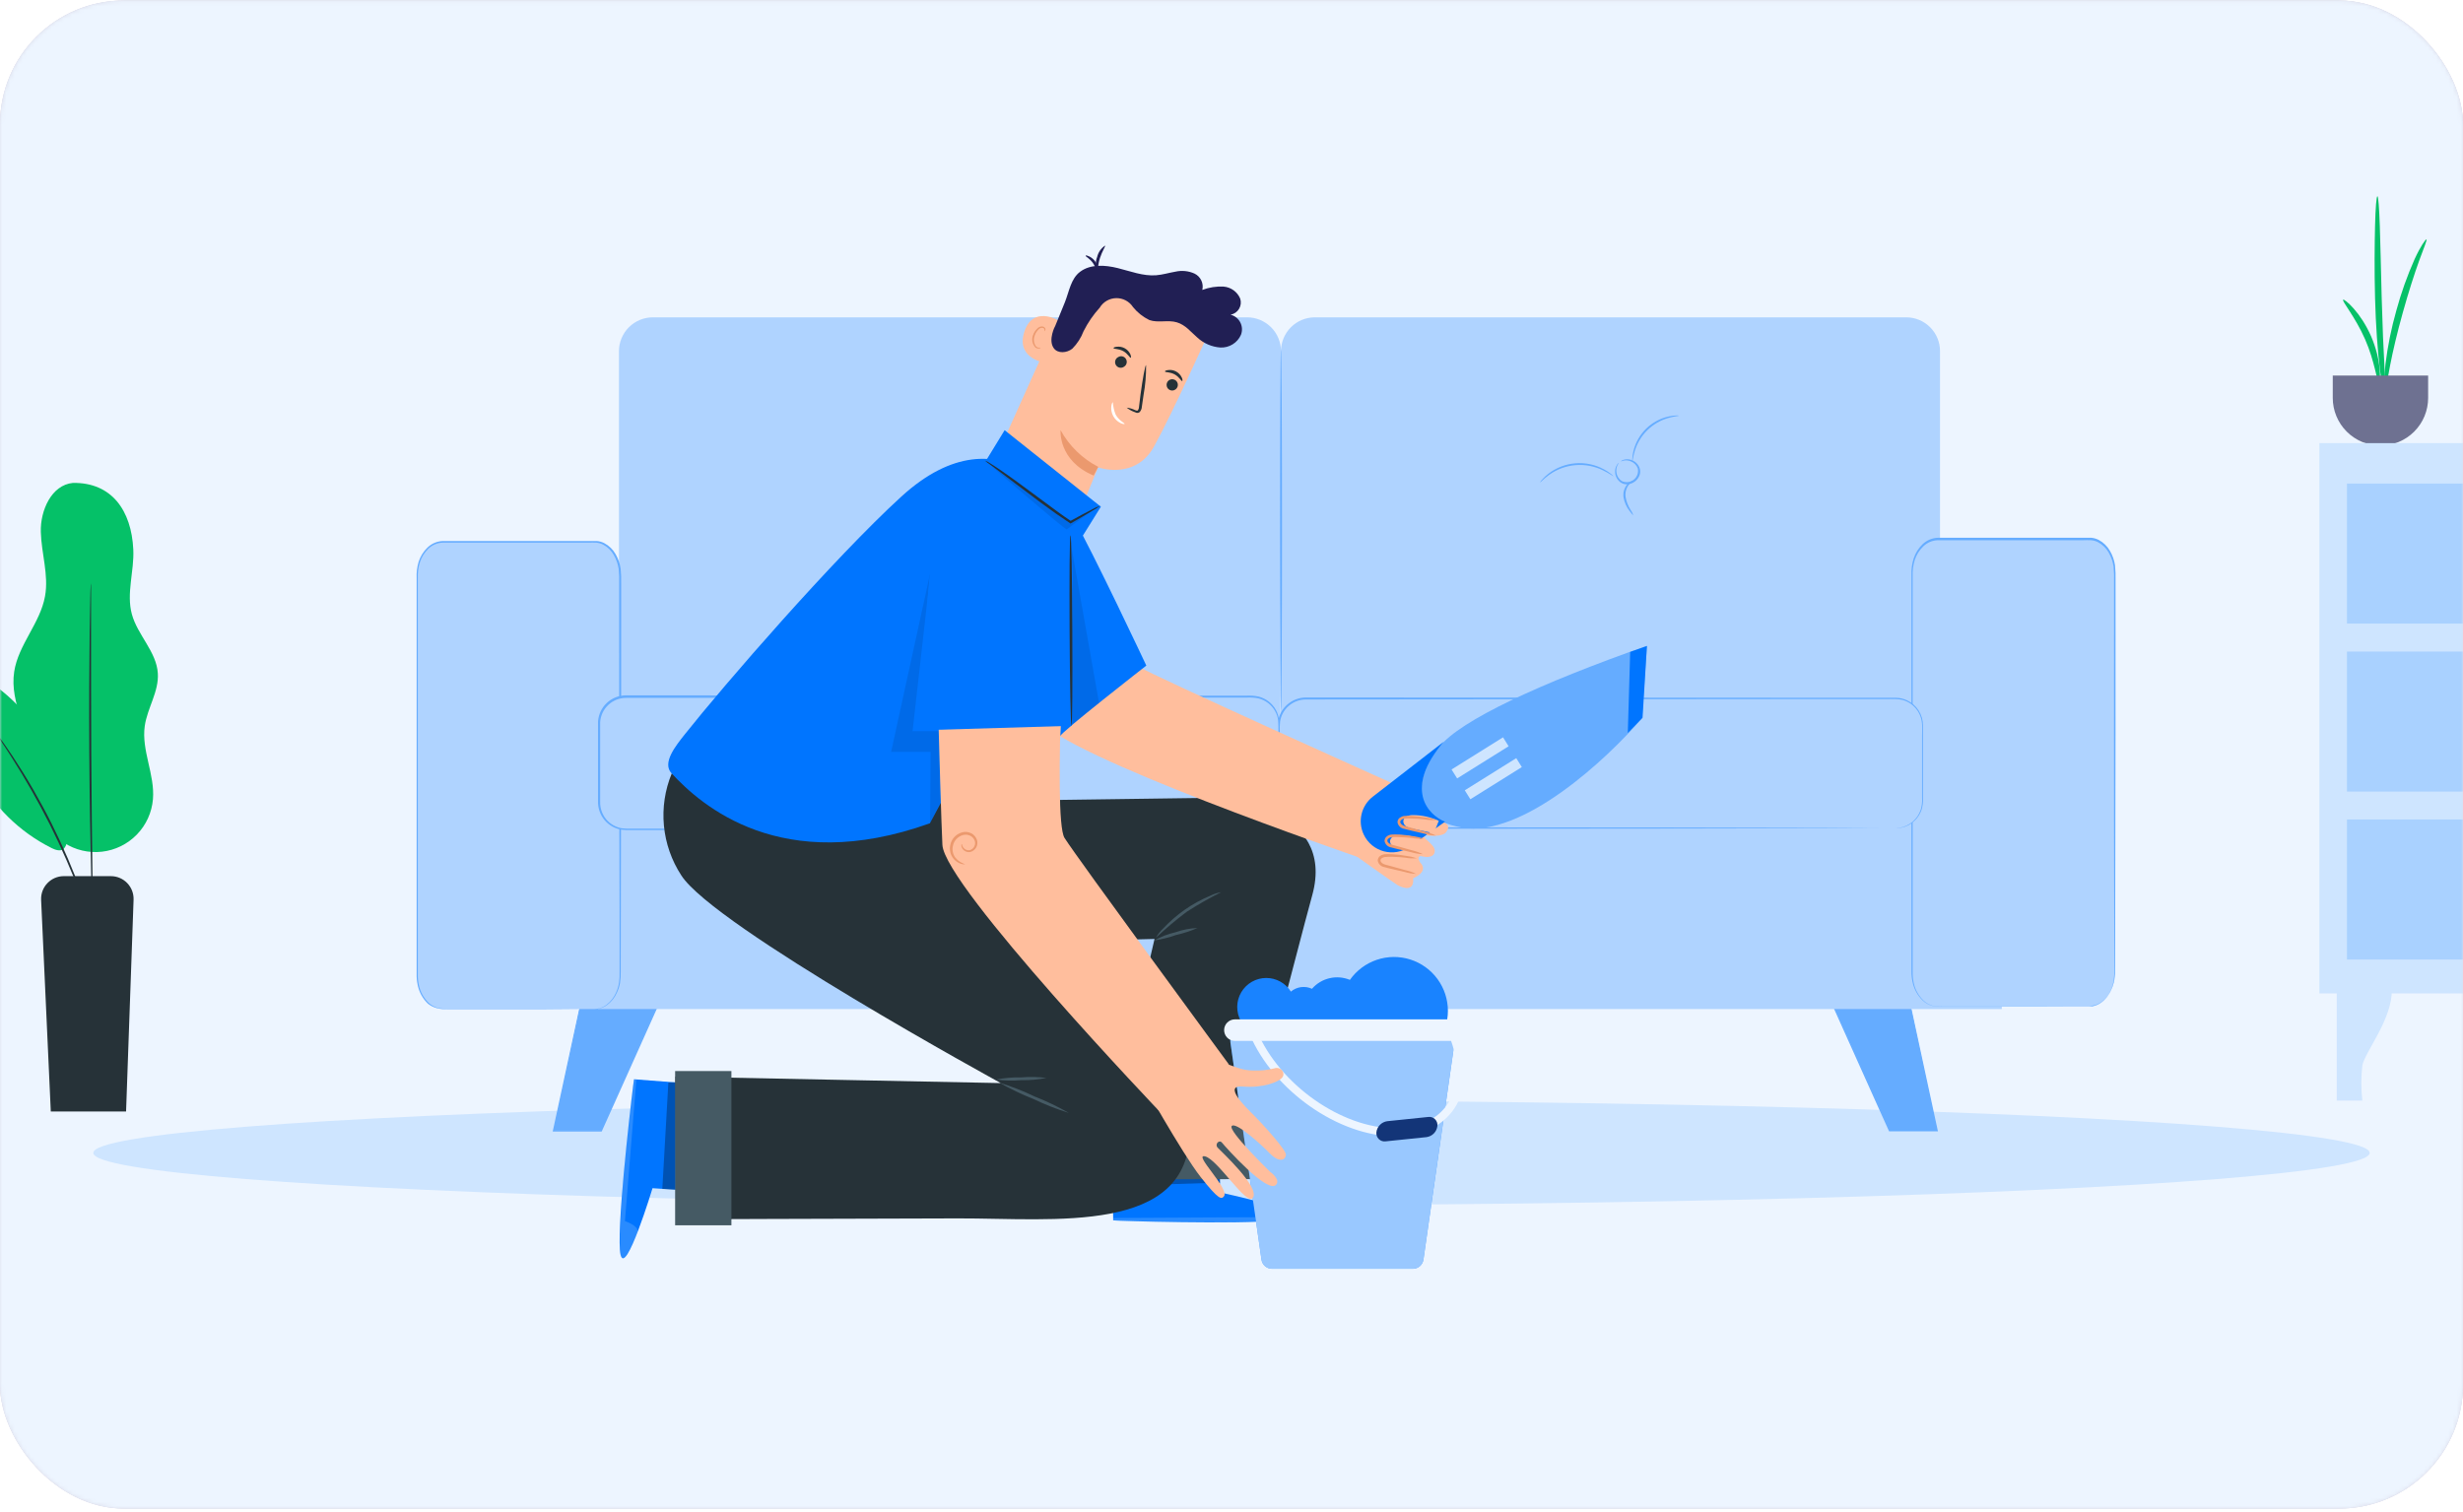 <svg width="596" height="366" viewBox="0 0 596 366" fill="none" xmlns="http://www.w3.org/2000/svg">
<g clip-path="url(#clip0_1904_34130)">
<rect y="0.116" width="596" height="365" rx="30" fill="#DCDDEB"/>
<g clip-path="url(#clip1_1904_34130)">
<rect y="0.116" width="596" height="365" rx="30" fill="#DCDDEB"/>
<mask id="mask0_1904_34130" style="mask-type:alpha" maskUnits="userSpaceOnUse" x="0" y="0" width="596" height="366">
<rect y="0.116" width="596" height="365" rx="30" fill="#DCDDEB"/>
</mask>
<g mask="url(#mask0_1904_34130)">
<rect width="656" height="369.826" transform="translate(-30 -2.884)" fill="#EDF5FF"/>
<mask id="mask1_1904_34130" style="mask-type:alpha" maskUnits="userSpaceOnUse" x="-30" y="-3" width="656" height="370">
<rect x="-30" y="-2.884" width="656" height="369.826" fill="#EDF5FF"/>
</mask>
<g mask="url(#mask1_1904_34130)">
<rect x="-30" y="-2.884" width="656" height="369.826" fill="#EDF5FF"/>
<mask id="mask2_1904_34130" style="mask-type:alpha" maskUnits="userSpaceOnUse" x="-30" y="-3" width="657" height="370">
<rect x="-30" y="-2.884" width="656.329" height="369.826" fill="#C4C4C4"/>
</mask>
<g mask="url(#mask2_1904_34130)">
<rect x="-30" y="-2.884" width="656" height="369.826" fill="#EDF5FF"/>
<path d="M566.997 72.542C567.148 72.398 568.184 73.139 569.54 74.671C570.332 75.572 571.054 76.531 571.701 77.541C572.492 78.782 573.187 80.082 573.779 81.428C574.356 82.783 574.83 84.179 575.199 85.605C575.496 86.768 575.705 87.952 575.827 89.147C576.015 91.188 575.827 92.45 575.638 92.463C575.148 92.463 574.703 87.558 572.291 82.082C569.879 76.605 566.633 72.875 566.997 72.542Z" fill="#05C168"/>
<path d="M577.24 96.538C577.027 96.538 576.443 93.869 575.897 89.442C575.35 85.014 574.892 78.866 574.716 72.071C574.54 65.276 574.609 59.134 574.716 54.688C574.823 50.242 575.061 47.491 575.287 47.491C575.513 47.491 575.714 50.242 575.871 54.682C576.028 59.122 576.141 65.264 576.324 72.027C576.506 78.791 576.769 84.908 577.027 89.335C577.284 93.763 577.479 96.538 577.24 96.538Z" fill="#05C168"/>
<path d="M587.15 57.947C587.363 58.067 586.522 59.957 585.385 63.11C584.248 66.262 582.835 70.646 581.454 75.582C580.072 80.518 579.029 85.002 578.389 88.305C577.748 91.609 577.485 93.643 577.24 93.637C576.995 93.631 576.863 91.508 577.24 88.129C577.782 83.741 578.662 79.402 579.871 75.149C581.029 70.882 582.514 66.71 584.311 62.67C585.737 59.574 586.974 57.841 587.15 57.947Z" fill="#05C168"/>
<path d="M564.485 90.886V96.293C564.484 97.809 564.781 99.311 565.36 100.712C565.939 102.113 566.788 103.386 567.86 104.459C568.931 105.532 570.204 106.382 571.604 106.963C573.005 107.544 574.506 107.842 576.022 107.842C577.537 107.843 579.038 107.545 580.439 106.966C581.839 106.387 583.111 105.537 584.183 104.466C585.255 103.394 586.106 102.122 586.686 100.722C587.266 99.322 587.565 97.821 587.565 96.306V90.886H564.485Z" fill="#6E7191"/>
<path d="M565.449 239.563V266.368H571.64C571.321 263.543 571.321 260.692 571.64 257.868C572.238 254.66 578.953 246.556 578.76 239.563H565.449Z" fill="#CEE5FF"/>
<path d="M709.563 107.243H561.247V240.43H709.563V107.243Z" fill="#CEE5FF"/>
<path d="M663.139 117.035H567.918V150.928H663.139V117.035Z" fill="#A9D1FF"/>
<path d="M663.139 157.686H567.918V191.579H663.139V157.686Z" fill="#A9D1FF"/>
<path d="M663.139 198.336H567.918V232.229H663.139V198.336Z" fill="#A9D1FF"/>
<path d="M17.648 116.877C12.465 117.368 9.735 123.532 9.878 128.747C10.02 133.962 11.824 139.169 10.899 144.281C9.751 150.793 4.434 156.024 3.436 162.56C2.25 170.275 7.29 177.508 8.438 185.223C8.999 188.982 8.635 192.891 9.791 196.507C10.774 199.585 12.794 202.226 15.506 203.981C18.218 205.736 21.454 206.497 24.664 206.134C27.874 205.771 30.859 204.307 33.11 201.99C35.362 199.674 36.741 196.648 37.012 193.429C37.511 187.486 34.195 181.639 35.026 175.728C35.643 171.359 38.484 167.363 38.191 162.956C37.867 157.717 33.285 153.713 31.908 148.649C30.531 143.584 32.509 138.227 32.256 132.981C31.805 123.572 27.049 116.727 17.625 116.877" fill="#05C168"/>
<path d="M-11.472 160.423C-12.905 169.017 -9.731 179.415 -5.759 187.209C-1.739 195.025 4.671 201.354 12.536 205.275C13.415 205.718 14.522 206.066 15.322 205.536C15.612 205.256 15.838 204.916 15.985 204.541C16.133 204.166 16.198 203.763 16.176 203.36C16.827 194.177 14.484 185.029 9.5 177.289C4.515 169.548 -2.843 163.631 -11.472 160.423Z" fill="#05C168"/>
<path d="M22.292 224.085C22.206 223.926 22.134 223.759 22.078 223.586L21.548 222.122C21.113 220.856 20.448 219.028 19.594 216.781C17.379 210.926 14.87 205.187 12.076 199.586C9.261 193.995 6.165 188.549 2.802 183.269C1.512 181.243 0.428 179.613 -0.316 178.521C-0.664 177.999 -0.941 177.563 -1.17 177.223C-1.274 177.076 -1.364 176.92 -1.439 176.756C-1.306 176.88 -1.187 177.018 -1.083 177.168L-0.158 178.41C0.634 179.486 1.757 181.085 3.095 183.095C6.554 188.331 9.699 193.769 12.511 199.38C15.323 204.992 17.799 210.765 19.926 216.67C20.717 218.941 21.35 220.793 21.73 222.083C21.912 222.684 22.055 223.175 22.173 223.571C22.234 223.736 22.274 223.909 22.292 224.085Z" fill="#263238"/>
<path d="M22.032 141.203C22.055 141.482 22.055 141.763 22.032 142.042C22.032 142.627 22.032 143.427 22.032 144.416V153.223C22.032 160.662 22.032 170.933 22.088 182.28C22.143 193.628 22.278 203.907 22.373 211.337C22.42 215.025 22.46 218.024 22.484 220.145C22.484 221.15 22.484 221.949 22.484 222.519C22.507 222.798 22.507 223.078 22.484 223.357C22.44 223.08 22.416 222.8 22.412 222.519C22.412 221.933 22.357 221.134 22.317 220.145C22.254 218.016 22.159 215.025 22.048 211.337C21.866 203.907 21.684 193.628 21.613 182.28C21.542 170.933 21.613 160.654 21.7 153.215C21.771 149.536 21.827 146.537 21.858 144.408C21.858 143.403 21.914 142.604 21.938 142.034C21.945 141.755 21.977 141.477 22.032 141.203Z" fill="#263238"/>
<path d="M15.449 212.049C12.311 212.049 9.808 214.669 9.951 217.803L12.292 269.008H30.508L32.324 217.747C32.434 214.633 29.94 212.049 26.824 212.049H15.449Z" fill="#263238"/>
<ellipse cx="298" cy="279.031" rx="275.423" ry="12.663" fill="#CEE5FF"/>
<g filter="url(#filter0_d_1904_34130)">
<path d="M451.404 238.397L460.34 280.325H448.878L429.686 237.692L451.404 238.397Z" fill="#65ACFF"/>
<path d="M451.406 238.398H450.981H449.843L445.489 238.292L429.657 237.86L429.801 237.647L446.134 273.809C447.11 275.994 448.078 278.146 449.039 280.265L448.857 280.143H460.319L460.137 280.371C457.581 268.234 455.381 257.75 453.81 250.308C453.052 246.591 452.43 243.633 452.005 241.577C451.8 240.568 451.641 239.786 451.535 239.233C451.482 238.975 451.444 238.778 451.413 238.618C451.406 238.548 451.406 238.476 451.413 238.406C451.436 238.468 451.454 238.531 451.466 238.595L451.603 239.18C451.724 239.726 451.899 240.492 452.119 241.455L454.015 250.149C455.631 257.613 457.892 268.105 460.524 280.288L460.577 280.515H448.751L448.705 280.401L445.792 273.946C439.572 260.071 433.875 247.395 429.551 237.746L429.452 237.526H429.687L445.618 238.118L449.942 238.3L451.057 238.353C451.174 238.36 451.291 238.375 451.406 238.398Z" fill="#65ACFF"/>
<path d="M134.55 238.397L125.614 280.325H137.069L156.269 237.692L134.55 238.397Z" fill="#65ACFF"/>
<path d="M134.549 238.398C134.673 238.389 134.797 238.389 134.921 238.398L136.036 238.345L140.352 238.163L156.283 237.571H156.526L156.427 237.791L140.178 273.991C139.197 276.176 138.228 278.328 137.273 280.447L137.22 280.561H125.378L125.423 280.333C128.056 268.15 130.324 257.659 131.932 250.194C132.744 246.507 133.389 243.564 133.836 241.524C134.064 240.53 134.231 239.764 134.352 239.248L134.496 238.664C134.496 238.535 134.542 238.466 134.549 238.474C134.54 238.545 134.528 238.616 134.511 238.686C134.511 238.846 134.443 239.043 134.398 239.301C134.284 239.855 134.124 240.636 133.927 241.645C133.502 243.701 132.888 246.659 132.114 250.376C130.552 257.818 128.321 268.287 125.795 280.439L125.613 280.212H137.068L136.893 280.333C137.844 278.214 138.813 276.062 139.799 273.877L156.131 237.715L156.268 237.928L140.436 238.36L136.089 238.466H134.944L134.549 238.398Z" fill="#65ACFF"/>
<path d="M476.028 196.524H136.332V250.915H476.028V196.524Z" fill="#AFD3FF"/>
<path d="M301.607 152.996V91.702C301.605 90.626 301.815 89.56 302.226 88.565C302.636 87.57 303.239 86.666 303.999 85.905C304.759 85.143 305.662 84.539 306.656 84.126C307.65 83.714 308.716 83.502 309.792 83.502H452.9C455.069 83.502 457.149 84.364 458.682 85.897C460.216 87.431 461.078 89.511 461.078 91.68V176.854L301.395 181.405L301.607 152.996Z" fill="#AFD3FF"/>
<path d="M141.4 152.996V91.702C141.401 90.624 141.615 89.556 142.029 88.56C142.443 87.564 143.049 86.659 143.812 85.898C144.576 85.136 145.482 84.533 146.48 84.122C147.477 83.711 148.545 83.5 149.624 83.502H293.391C295.565 83.498 297.651 84.357 299.192 85.89C300.732 87.424 301.601 89.506 301.607 91.68L301.394 181.375L141.4 176.824V152.996Z" fill="#AFD3FF"/>
<path d="M497.164 250.331H460.463C457.034 250.331 454.258 246.69 454.258 242.199V145.357C454.258 140.866 457.034 137.225 460.562 137.225H497.255C500.585 137.225 503.323 140.866 503.323 145.357V242.199C503.369 246.69 500.592 250.331 497.164 250.331Z" fill="#AFD3FF"/>
<path d="M497.163 250.331C497.163 250.331 497.436 250.331 497.922 250.233C498.699 250.094 499.434 249.777 500.069 249.307C501.086 248.531 501.887 247.507 502.397 246.333C502.732 245.591 502.969 244.808 503.103 244.004C503.237 243.085 503.287 242.156 503.255 241.228C503.255 233.324 503.217 221.892 503.186 207.767C503.156 193.642 503.186 176.816 503.186 158.132C503.186 155.796 503.186 153.434 503.186 151.047V147.436C503.229 146.231 503.191 145.025 503.072 143.825C502.898 142.63 502.496 141.479 501.889 140.434C501.291 139.379 500.408 138.514 499.34 137.939C498.81 137.656 498.226 137.488 497.626 137.445C497.027 137.392 496.374 137.445 495.752 137.445H460.493C459.179 137.497 457.931 138.038 456.996 138.963C456.058 139.875 455.357 141.002 454.955 142.247C454.569 143.499 454.399 144.807 454.455 146.116V165.574C454.455 175.739 454.455 185.548 454.455 194.886C454.455 204.224 454.455 213.092 454.455 221.436C454.455 225.583 454.455 229.591 454.455 233.46V239.127C454.455 240.045 454.455 240.963 454.455 241.865C454.431 242.749 454.513 243.633 454.697 244.498C455.028 246.172 455.868 247.703 457.102 248.882C457.702 249.432 458.417 249.842 459.196 250.081C459.971 250.261 460.768 250.327 461.563 250.278H470.552H484.965L494.068 250.316H496.435H497.239H496.435H494.068H484.965H470.552H461.563C460.745 250.371 459.924 250.302 459.127 250.111C458.308 249.872 457.555 249.446 456.928 248.867C455.642 247.645 454.768 246.055 454.424 244.316C454.236 243.431 454.149 242.527 454.166 241.623V238.884C454.166 237.033 454.166 235.144 454.166 233.217C454.166 229.359 454.166 225.351 454.166 221.194C454.166 212.849 454.166 204.012 454.166 194.643C454.166 185.275 454.166 175.496 454.166 165.331C454.166 160.274 454.166 155.105 454.166 149.826V145.873C454.114 144.523 454.291 143.174 454.69 141.883C455.11 140.573 455.847 139.388 456.836 138.432C457.847 137.454 459.186 136.888 460.591 136.846H495.737C496.374 136.846 496.981 136.846 497.641 136.846C498.291 136.898 498.923 137.081 499.5 137.385C500.63 137.993 501.566 138.908 502.2 140.025C502.834 141.11 503.251 142.308 503.429 143.552C503.548 144.772 503.589 145.998 503.55 147.224C503.55 148.43 503.55 149.636 503.55 150.835V157.92C503.55 176.604 503.55 193.422 503.505 207.554C503.459 221.687 503.459 233.111 503.444 241.016C503.473 241.952 503.415 242.889 503.27 243.815C503.124 244.629 502.869 245.42 502.511 246.166C501.993 247.369 501.169 248.415 500.122 249.201C499.475 249.668 498.726 249.975 497.937 250.096C497.686 250.197 497.427 250.276 497.163 250.331Z" fill="#65ACFF"/>
<path d="M450.289 175.747H307.614C304.011 175.747 301.09 178.667 301.09 182.27V200.651C301.09 204.254 304.011 207.175 307.614 207.175H450.289C453.892 207.175 456.813 204.254 456.813 200.651V182.27C456.813 178.667 453.892 175.747 450.289 175.747Z" fill="#AFD3FF"/>
<path d="M450.291 207.152C450.291 207.152 450.609 207.152 451.216 207.053C452.404 206.871 453.518 206.364 454.436 205.587C455.353 204.811 456.037 203.795 456.413 202.654C456.686 201.747 456.794 200.799 456.731 199.854C456.731 198.838 456.731 197.753 456.731 196.608C456.731 194.332 456.731 191.753 456.731 188.961C456.731 187.565 456.731 186.101 456.731 184.592C456.731 183.082 456.913 181.459 456.299 179.972C455.697 178.412 454.511 177.149 452.991 176.452C451.436 175.693 449.593 175.913 447.75 175.875H436.029L307.608 175.989C306.087 175.991 304.619 176.544 303.473 177.544C302.331 178.532 301.587 179.902 301.38 181.398C301.311 182.154 301.288 182.914 301.311 183.674V199.665C301.279 200.398 301.319 201.132 301.433 201.857C301.57 202.563 301.826 203.24 302.191 203.86C302.924 205.106 304.07 206.056 305.431 206.545C306.758 207.076 308.245 206.902 309.709 206.932H339.377L397.091 206.977L435.991 207.061L446.612 207.106H449.358H450.298H449.358H446.612L435.991 207.152L397.091 207.228L339.377 207.281H307.517C306.36 207.269 305.226 206.96 304.223 206.383C303.22 205.807 302.382 204.982 301.789 203.989C301.393 203.322 301.111 202.594 300.955 201.834C300.838 201.082 300.795 200.319 300.826 199.558V183.681C300.799 182.897 300.824 182.111 300.902 181.33C301.128 179.715 301.937 178.238 303.178 177.18C304.414 176.108 305.994 175.516 307.631 175.511L435.991 175.58H447.712H450.443C451.35 175.594 452.245 175.801 453.067 176.186C454.227 176.72 455.21 177.576 455.898 178.652C456.587 179.727 456.952 180.978 456.951 182.255C456.951 183.014 456.951 183.818 456.951 184.576C456.951 186.094 456.951 187.55 456.951 188.946C456.951 191.737 456.951 194.294 456.951 196.592C456.951 197.738 456.951 198.823 456.951 199.839C457.007 200.801 456.889 201.764 456.602 202.684C456.119 204.124 455.151 205.352 453.864 206.158C453.08 206.653 452.197 206.969 451.277 207.084C450.952 207.142 450.621 207.165 450.291 207.152Z" fill="#65ACFF"/>
<path d="M135.468 250.914H98.768C95.347 250.914 92.562 247.273 92.562 242.782V145.948C92.562 141.457 95.347 137.816 98.874 137.816H135.567C138.897 137.816 141.636 141.457 141.636 145.948V242.805C141.674 247.273 138.897 250.914 135.468 250.914Z" fill="#AFD3FF"/>
<path d="M135.468 250.915C135.468 250.915 135.741 250.915 136.227 250.824C137.002 250.679 137.735 250.363 138.373 249.898C139.393 249.124 140.195 248.1 140.702 246.925C141.036 246.182 141.273 245.399 141.408 244.596C141.541 243.677 141.592 242.748 141.559 241.819C141.559 233.907 141.559 222.475 141.499 208.358C141.438 194.241 141.499 177.4 141.453 158.724C141.453 156.387 141.453 154.023 141.453 151.631V148.027C141.495 146.82 141.457 145.611 141.34 144.409C141.164 143.216 140.762 142.068 140.156 141.026C139.562 139.967 138.678 139.101 137.607 138.53C137.076 138.248 136.492 138.078 135.893 138.029C135.294 137.984 134.641 138.029 134.019 138.029H130.226H98.767C97.457 138.066 96.209 138.594 95.27 139.508C94.332 140.421 93.632 141.548 93.23 142.793C92.842 144.042 92.673 145.348 92.729 146.654V166.112C92.729 176.285 92.729 186.086 92.729 195.432C92.729 204.777 92.729 213.638 92.729 221.982C92.729 226.132 92.729 230.145 92.729 233.998V239.665C92.729 240.59 92.729 241.501 92.729 242.411C92.706 243.295 92.788 244.179 92.972 245.043C93.306 246.716 94.146 248.247 95.377 249.428C95.977 249.976 96.692 250.383 97.47 250.619C98.245 250.805 99.042 250.874 99.837 250.824H108.826H123.24L132.343 250.862H134.709H135.514H134.709H132.343L123.24 250.9H108.826H99.837C99.02 250.951 98.199 250.882 97.402 250.695C96.601 250.503 95.85 250.141 95.202 249.633C93.919 248.41 93.044 246.82 92.699 245.081C92.509 244.197 92.425 243.293 92.448 242.388C92.448 241.478 92.448 240.568 92.448 239.642C92.448 237.791 92.448 235.902 92.448 233.976C92.448 230.122 92.448 226.109 92.448 221.96C92.448 213.615 92.448 204.77 92.448 195.409C92.448 186.048 92.448 176.262 92.448 166.089C92.448 161.032 92.448 155.864 92.448 150.584V146.632C92.384 145.294 92.545 143.955 92.926 142.672C93.347 141.362 94.084 140.176 95.073 139.22C96.09 138.229 97.446 137.662 98.866 137.635H134.125C134.763 137.635 135.369 137.635 136.029 137.635C136.68 137.683 137.313 137.867 137.888 138.173C139.021 138.779 139.958 139.694 140.588 140.813C141.222 141.899 141.639 143.097 141.817 144.341C141.937 145.561 141.977 146.787 141.939 148.012V158.708C141.939 177.385 141.939 194.21 141.893 208.343C141.848 222.475 141.848 233.892 141.833 241.804C141.861 242.741 141.803 243.678 141.658 244.603C141.515 245.418 141.259 246.21 140.9 246.955C140.378 248.143 139.554 249.174 138.51 249.944C137.863 250.413 137.114 250.722 136.325 250.847C136.042 250.894 135.755 250.917 135.468 250.915Z" fill="#65ACFF"/>
<path d="M294.567 175.397H143.099C139.496 175.397 136.575 178.318 136.575 181.921V201C136.575 204.603 139.496 207.524 143.099 207.524H294.567C298.17 207.524 301.09 204.603 301.09 201V181.921C301.09 178.318 298.17 175.397 294.567 175.397Z" fill="#AFD3FF"/>
<path d="M294.568 207.524C294.568 207.524 294.901 207.524 295.546 207.418C296.794 207.215 297.955 206.651 298.886 205.794C299.816 204.938 300.475 203.828 300.78 202.601C300.979 201.623 301.048 200.623 300.985 199.627C300.985 198.558 300.985 197.42 300.985 196.214C300.985 193.794 300.985 191.108 300.985 188.165C300.985 186.693 300.985 185.131 300.985 183.568C300.985 182.771 300.985 181.945 300.932 181.14C300.837 180.319 300.579 179.525 300.174 178.804C299.749 178.043 299.174 177.377 298.482 176.847C297.791 176.318 296.998 175.935 296.153 175.724C295.253 175.539 294.332 175.473 293.414 175.527H290.532H278.205L143.13 175.603C141.534 175.601 139.998 176.207 138.833 177.298C137.667 178.388 136.961 179.882 136.857 181.474C136.857 184.706 136.857 187.96 136.857 191.169C136.857 194.378 136.857 197.564 136.857 200.727C136.814 202.262 137.323 203.761 138.291 204.953C139.249 206.119 140.595 206.903 142.083 207.16C142.838 207.251 143.599 207.282 144.359 207.251H177.889L238.614 207.304L279.578 207.38L290.706 207.426H293.604H294.59H293.604H290.706L279.578 207.463L238.614 207.547L177.889 207.592H144.352C143.564 207.627 142.775 207.594 141.992 207.494C140.373 207.227 138.907 206.381 137.867 205.112C136.827 203.843 136.284 202.238 136.341 200.598C136.341 197.437 136.341 194.251 136.341 191.04C136.341 187.816 136.341 184.607 136.341 181.315C136.456 179.602 137.217 177.996 138.47 176.821C139.723 175.647 141.375 174.992 143.092 174.988L278.167 175.064H290.494H293.377C294.318 175.016 295.261 175.09 296.183 175.284C297.064 175.509 297.889 175.911 298.609 176.465C299.329 177.019 299.928 177.715 300.371 178.508C300.782 179.264 301.04 180.095 301.129 180.951C301.213 181.8 301.167 182.605 301.175 183.409C301.175 185.002 301.175 186.534 301.175 188.006C301.175 190.949 301.175 193.632 301.175 196.054C301.175 197.26 301.175 198.398 301.175 199.468C301.234 200.485 301.155 201.506 300.94 202.502C300.62 203.748 299.937 204.872 298.979 205.729C298.02 206.587 296.828 207.14 295.554 207.319C295.302 207.355 295.049 207.373 294.795 207.372L294.568 207.524Z" fill="#65ACFF"/>
<path d="M301.607 91.012C301.744 91.012 301.85 110.622 301.85 134.806C301.85 158.989 301.744 178.599 301.607 178.599C301.471 178.599 301.372 158.997 301.372 134.806C301.372 110.614 301.478 91.012 301.607 91.012Z" fill="#65ACFF"/>
<path d="M383.351 118.731C383.351 118.731 383.207 118.935 383.018 119.315C382.77 119.853 382.686 120.451 382.775 121.037C382.827 121.461 382.972 121.87 383.199 122.233C383.425 122.596 383.729 122.905 384.087 123.138C384.549 123.351 385.06 123.433 385.565 123.374C386.071 123.315 386.55 123.118 386.95 122.804C387.35 122.49 387.656 122.072 387.833 121.596C388.011 121.119 388.053 120.603 387.956 120.104C387.814 119.701 387.584 119.334 387.284 119.03C386.984 118.725 386.62 118.491 386.219 118.344C385.669 118.117 385.064 118.062 384.482 118.184C384.072 118.275 383.86 118.404 383.837 118.366C383.995 118.19 384.2 118.064 384.429 118.002C385.046 117.795 385.715 117.795 386.333 118.002C386.8 118.152 387.227 118.406 387.582 118.745C387.937 119.084 388.21 119.499 388.381 119.96C388.577 120.522 388.577 121.134 388.381 121.697C388.163 122.285 387.787 122.803 387.295 123.192C386.802 123.581 386.212 123.828 385.589 123.904C384.996 123.972 384.398 123.839 383.89 123.525C383.482 123.253 383.141 122.892 382.894 122.469C382.647 122.045 382.5 121.571 382.464 121.082C382.397 120.435 382.546 119.784 382.889 119.231C383.109 118.844 383.336 118.715 383.351 118.731Z" fill="#65ACFF"/>
<path d="M397.879 107.307C397.879 107.391 396.909 107.406 395.422 107.831C393.484 108.366 391.713 109.385 390.276 110.791C388.84 112.198 387.783 113.946 387.206 115.872C386.751 117.389 386.705 118.322 386.622 118.314C386.575 118.089 386.575 117.857 386.622 117.632C386.653 117.006 386.749 116.386 386.91 115.781C387.417 113.754 388.476 111.907 389.969 110.446C391.462 108.985 393.331 107.967 395.369 107.505C395.976 107.36 396.596 107.276 397.22 107.254C397.441 107.229 397.665 107.247 397.879 107.307Z" fill="#65ACFF"/>
<path d="M364.281 123.472C364.396 123.236 364.55 123.02 364.736 122.835C365.206 122.293 365.729 121.799 366.299 121.363C368.189 119.899 370.464 119.016 372.846 118.822C375.229 118.628 377.617 119.131 379.719 120.271C380.348 120.596 380.943 120.985 381.494 121.432C381.881 121.765 382.07 121.97 382.047 121.993C382.025 122.016 381.16 121.318 379.559 120.544C377.489 119.522 375.181 119.081 372.88 119.27C370.579 119.458 368.372 120.268 366.496 121.614C365.047 122.661 364.35 123.533 364.281 123.472Z" fill="#65ACFF"/>
<path d="M386.864 131.413C386.811 131.413 386.432 131.042 385.908 130.306C385.174 129.346 384.687 128.221 384.49 127.029C384.406 126.416 384.466 125.792 384.665 125.206C384.864 124.62 385.196 124.088 385.635 123.653C386.394 123.008 387.016 123.023 387.008 123.069C387.001 123.114 386.455 123.258 385.878 123.896C385.524 124.317 385.261 124.809 385.107 125.338C384.953 125.866 384.911 126.422 384.983 126.968C385.184 128.09 385.601 129.161 386.212 130.124C386.491 130.52 386.71 130.954 386.864 131.413Z" fill="#65ACFF"/>
</g>
<path d="M246.424 125.511C247.89 126.303 249.507 126.778 251.17 126.905C252.832 127.032 254.502 126.808 256.072 126.247C257.642 125.687 259.076 124.802 260.282 123.651C261.488 122.501 262.439 121.109 263.072 119.567L265.708 113.122C265.708 113.122 274.679 116.308 279.244 108.082C283.809 99.855 292.67 80.095 292.67 80.095C289.058 75.534 284.294 72.02 278.869 69.917C273.445 67.814 267.557 67.198 261.815 68.133L260.082 68.414L241.261 110.156C240.024 112.895 239.869 116 240.827 118.848C241.784 121.696 243.784 124.076 246.424 125.511Z" fill="#FFBE9D"/>
<path d="M282.37 93.606C282.278 93.351 282.264 93.075 282.33 92.812C282.396 92.549 282.539 92.311 282.74 92.13C282.941 91.948 283.192 91.83 283.46 91.791C283.728 91.753 284.002 91.794 284.246 91.911C284.491 92.028 284.695 92.216 284.833 92.449C284.971 92.682 285.036 92.951 285.021 93.222C285.005 93.493 284.91 93.753 284.746 93.969C284.583 94.185 284.359 94.348 284.103 94.436C283.934 94.496 283.756 94.522 283.578 94.513C283.399 94.503 283.225 94.459 283.063 94.382C282.902 94.305 282.758 94.196 282.639 94.063C282.52 93.93 282.428 93.775 282.37 93.606Z" fill="#263238"/>
<path d="M286.066 92.227C285.859 92.3 285.383 91.239 284.248 90.616C283.113 89.994 281.965 90.14 281.916 89.933C281.868 89.725 282.161 89.64 282.673 89.566C283.347 89.472 284.033 89.6 284.626 89.933C285.222 90.264 285.696 90.778 285.981 91.397C286.188 91.873 286.164 92.203 286.066 92.227Z" fill="#263238"/>
<path d="M272.47 86.905C272.56 87.059 272.619 87.229 272.643 87.406C272.667 87.582 272.656 87.762 272.611 87.934C272.566 88.106 272.487 88.268 272.379 88.41C272.271 88.552 272.136 88.671 271.982 88.76C271.827 88.87 271.651 88.945 271.465 88.983C271.279 89.02 271.088 89.018 270.902 88.978C270.717 88.937 270.542 88.859 270.389 88.747C270.236 88.635 270.108 88.493 270.013 88.329C269.918 88.165 269.858 87.983 269.837 87.794C269.816 87.606 269.834 87.415 269.891 87.234C269.947 87.053 270.041 86.886 270.165 86.743C270.29 86.6 270.443 86.485 270.615 86.405C270.769 86.314 270.94 86.254 271.117 86.23C271.295 86.206 271.475 86.218 271.648 86.264C271.821 86.311 271.983 86.391 272.124 86.501C272.265 86.612 272.383 86.749 272.47 86.905Z" fill="#263238"/>
<path d="M273.617 86.588C273.409 86.661 272.933 85.6 271.798 84.977C270.663 84.355 269.516 84.501 269.467 84.293C269.418 84.086 269.711 84.001 270.212 83.927C270.888 83.835 271.577 83.963 272.175 84.293C272.773 84.622 273.249 85.136 273.532 85.758C273.727 86.234 273.715 86.564 273.617 86.588Z" fill="#263238"/>
<path d="M272.641 98.659C273.355 98.738 274.049 98.945 274.691 99.269C275.008 99.391 275.289 99.452 275.387 99.269C275.559 98.973 275.648 98.635 275.643 98.293C275.753 97.389 275.863 96.462 275.985 95.498C276.522 91.519 277.12 88.333 277.327 88.358C277.364 90.784 277.159 93.209 276.717 95.595C276.583 96.559 276.449 97.475 276.314 98.39C276.297 98.875 276.117 99.34 275.802 99.709C275.699 99.801 275.576 99.868 275.442 99.904C275.309 99.94 275.168 99.944 275.033 99.916C274.847 99.867 274.667 99.797 274.496 99.709C273.822 99.466 273.195 99.111 272.641 98.659Z" fill="#263238"/>
<path d="M265.768 113C261.909 111.012 258.731 107.918 256.638 104.115C256.638 104.115 255.979 111.438 264.633 115.1L265.768 113Z" fill="#EB996E"/>
<path d="M256.273 77.666C256.139 77.519 249.658 73.675 247.729 80.754C246.057 86.856 252.978 87.931 253.063 87.735C253.148 87.54 256.273 77.666 256.273 77.666Z" fill="#FFBE9D"/>
<path d="M251.818 84.147C251.818 84.147 251.696 84.147 251.488 84.147C251.208 84.154 250.934 84.059 250.719 83.878C250.434 83.496 250.254 83.047 250.196 82.573C250.138 82.1 250.205 81.62 250.39 81.181C250.56 80.672 250.844 80.209 251.22 79.826C251.341 79.664 251.5 79.535 251.683 79.45C251.866 79.364 252.068 79.326 252.269 79.338C252.398 79.349 252.519 79.405 252.611 79.497C252.703 79.588 252.759 79.709 252.77 79.838C252.77 80.021 252.77 80.131 252.77 80.156C252.77 80.18 252.929 80.095 252.977 79.838C252.994 79.681 252.959 79.523 252.88 79.387C252.759 79.208 252.576 79.082 252.367 79.033C252.111 78.992 251.848 79.017 251.604 79.107C251.361 79.197 251.144 79.348 250.976 79.545C250.535 79.959 250.204 80.474 250.012 81.047C249.793 81.558 249.729 82.122 249.829 82.669C249.929 83.216 250.188 83.721 250.573 84.122C250.715 84.221 250.877 84.289 251.048 84.32C251.218 84.352 251.393 84.347 251.562 84.305C251.757 84.281 251.83 84.159 251.818 84.147Z" fill="#EB996E"/>
<path d="M254.967 84.232C255.919 85.636 258.165 85.453 259.483 84.391C260.677 83.186 261.604 81.743 262.205 80.156C263.244 78.092 264.558 76.179 266.11 74.468C266.525 73.774 267.109 73.198 267.809 72.794C268.508 72.389 269.299 72.17 270.107 72.156C270.915 72.143 271.713 72.336 272.425 72.717C273.137 73.098 273.741 73.654 274.178 74.334C275.249 75.65 276.595 76.716 278.12 77.458C280.232 78.203 282.624 77.373 284.76 78.007C286.896 78.642 288.129 80.326 289.703 81.669C291.241 83.1 293.222 83.962 295.318 84.11C296.357 84.157 297.387 83.889 298.273 83.343C299.159 82.797 299.86 81.997 300.285 81.046C300.474 80.563 300.558 80.044 300.531 79.526C300.504 79.007 300.368 78.5 300.13 78.038C299.892 77.576 299.559 77.171 299.152 76.847C298.745 76.524 298.274 76.292 297.771 76.164C298.196 76.09 298.6 75.925 298.956 75.68C299.312 75.435 299.61 75.116 299.831 74.746C300.053 74.375 300.191 73.961 300.238 73.532C300.285 73.103 300.238 72.668 300.102 72.259C299.762 71.457 299.209 70.764 298.504 70.254C297.798 69.744 296.966 69.437 296.099 69.366C294.34 69.269 292.581 69.543 290.936 70.172C291.118 69.397 291.032 68.583 290.69 67.865C290.348 67.146 289.772 66.565 289.056 66.217C287.602 65.561 285.974 65.399 284.418 65.753C282.856 66.022 281.33 66.498 279.756 66.62C276.607 66.864 273.543 65.643 270.48 64.887C267.416 64.13 263.889 63.874 261.363 65.778C259.129 67.45 258.726 70.501 257.701 73.101C256.676 75.701 256.334 76.384 255.333 78.911C255.309 78.874 253.576 82.243 254.967 84.232Z" fill="#211F54"/>
<path d="M272.141 102.589C272.141 102.674 271.713 102.662 271.152 102.394C270.401 102.025 269.783 101.433 269.383 100.699C268.983 99.964 268.82 99.123 268.918 98.293C269.004 97.67 269.211 97.328 269.285 97.353C269.352 98.389 269.587 99.407 269.98 100.367C270.835 101.881 272.214 102.418 272.141 102.589Z" fill="white"/>
<path d="M265.537 66.218C265.342 66.218 265.354 64.997 264.549 63.777C263.743 62.556 262.645 62.092 262.706 61.909C262.767 61.726 263.072 61.836 263.56 62.056C264.189 62.359 264.723 62.826 265.108 63.408C265.493 63.991 265.713 64.666 265.745 65.363C265.745 65.913 265.623 66.23 265.537 66.218Z" fill="#211F54"/>
<path d="M267.404 59.443C267.563 59.578 266.721 60.749 266.184 62.409C265.647 64.069 265.684 65.497 265.488 65.509C265.063 64.448 265.063 63.263 265.488 62.202C265.751 61.071 266.437 60.084 267.404 59.443Z" fill="#211F54"/>
<path d="M157.899 287.572L171.642 288.488L173.509 262.759L153.419 261.209L153.2 262.796C152.296 269.875 149.074 298.814 150.161 303.671C151.381 309.078 157.899 287.572 157.899 287.572Z" fill="#0075FF"/>
<g opacity="0.4">
<path opacity="0.4" d="M154.335 298.058C154.335 298.058 151.565 305.564 150.369 304.514C149.173 303.465 151.333 274.087 153.42 261.21L153.994 261.295L151.223 295.543C151.223 295.543 154.384 296.557 154.335 298.058Z" fill="white"/>
</g>
<path opacity="0.3" d="M161.731 262.015L160.267 287.756L163.367 287.939V261.929L161.731 262.015Z" fill="black"/>
<path d="M295.245 288.61L294.964 274.842L269.162 275.221L269.37 295.359L270.968 295.445C278.096 295.738 307.218 296.421 311.954 294.92C317.214 293.223 295.245 288.61 295.245 288.61Z" fill="#0075FF"/>
<g opacity="0.4">
<path opacity="0.4" d="M306.022 291.246C306.022 291.246 313.735 293.358 312.796 294.627C311.856 295.896 282.404 296.323 269.394 295.359V294.786L303.751 294.603C303.751 294.603 304.52 291.332 306.022 291.246Z" fill="white"/>
</g>
<path d="M292.182 286.046C292.633 286.334 293.16 286.478 293.695 286.461C294.223 286.55 294.766 286.469 295.245 286.23C294.74 286.159 294.23 286.131 293.72 286.144C293.21 286.07 292.696 286.037 292.182 286.046Z" fill="#263238"/>
<path d="M271.981 276.942C271.825 278.703 271.776 280.472 271.835 282.239C271.783 284.01 271.836 285.783 271.993 287.548C272.142 285.783 272.191 284.01 272.14 282.239C272.191 280.472 272.138 278.703 271.981 276.942Z" fill="#263238"/>
<path d="M274.96 290.184C274.96 290.245 275.07 290.514 275.351 290.782C275.631 291.051 275.888 291.21 275.949 291.149C276.01 291.088 275.839 290.819 275.57 290.551C275.302 290.282 275.021 290.123 274.96 290.184Z" fill="#263238"/>
<path d="M272.226 289.135C272.226 289.232 272.592 289.22 272.97 289.342C273.349 289.464 273.617 289.672 273.69 289.611C273.764 289.55 273.532 289.196 273.068 289.049C272.604 288.903 272.201 289.061 272.226 289.135Z" fill="#263238"/>
<path d="M270.272 288.659C270.272 288.732 270.395 288.867 270.614 288.952C270.834 289.038 271.029 289.025 271.054 288.952C271.078 288.879 270.932 288.745 270.724 288.671C270.517 288.598 270.309 288.574 270.272 288.659Z" fill="#263238"/>
<path opacity="0.3" d="M269.48 287.023L295.245 286.23L295.16 283.13L269.248 285.388L269.48 287.023Z" fill="black"/>
<path d="M214.422 194.178L295.929 193.055C295.929 193.055 323.391 195.411 317.544 216.648C313.041 233.052 307.573 256.279 298.382 284.729L265.953 285.047L279.378 227.254C277.438 227.254 255.127 227.999 255.127 227.999L214.422 194.178Z" fill="#263238"/>
<path d="M295.513 215.927C292.627 217.365 289.824 218.963 287.116 220.712C284.54 222.652 282.075 224.734 279.731 226.949C280.191 226.106 280.785 225.343 281.489 224.691C283.074 223.002 284.829 221.48 286.725 220.15C288.634 218.821 290.68 217.7 292.828 216.806C293.672 216.375 294.578 216.079 295.513 215.927Z" fill="#455A64"/>
<path d="M289.765 224.605C288.096 225.328 286.364 225.892 284.59 226.29C282.876 226.905 281.106 227.351 279.305 227.62C280.895 226.716 282.61 226.05 284.394 225.643C286.121 225.026 287.932 224.676 289.765 224.605Z" fill="#455A64"/>
<path d="M302.685 271.755L265.349 271.833L265.377 285.454L302.713 285.376L302.685 271.755Z" fill="#455A64"/>
<path d="M242.177 262.136C242.177 262.136 172.741 224.214 164.869 211.875C162.506 208.259 161.061 204.122 160.657 199.822C160.253 195.522 160.902 191.188 162.55 187.196L220.964 195.08L264.476 234.259L262.523 236.7C271.58 243.877 287.91 258.878 287.91 273.658C287.91 298.96 255.188 294.822 231.705 294.883C199.593 294.956 163.575 295.103 163.575 295.103L163.428 260.562L242.177 262.136Z" fill="#263238"/>
<path d="M258.629 269.35C255.702 268.443 252.846 267.322 250.085 265.994C247.229 264.871 244.46 263.541 241.798 262.015C244.722 262.929 247.577 264.051 250.342 265.371C253.197 266.494 255.967 267.824 258.629 269.35Z" fill="#455A64"/>
<path d="M253.21 260.892C251.202 261.293 249.155 261.473 247.108 261.429C245.074 261.606 243.028 261.561 241.005 261.294C243.012 260.884 245.06 260.704 247.108 260.757C249.141 260.582 251.187 260.627 253.21 260.892Z" fill="#455A64"/>
<path d="M176.988 259.22H163.367V296.556H176.988V259.22Z" fill="#455A64"/>
<path d="M224.759 115.576C237.379 106.837 250.695 112.781 256.627 126.927C263.01 142.159 272.494 159.625 275.02 161.101C279.902 163.97 337.267 189.735 337.267 189.735L328.516 207.396C328.516 207.396 256.505 182.705 251.464 174.088C246.423 165.471 218.07 120.177 218.07 120.177L224.759 115.576Z" fill="#FFBE9D"/>
<path d="M341.98 213.06C341.98 212.278 341.638 212.864 342.919 212.059C345.519 210.448 343.749 208.861 343.749 208.861C343.749 208.861 343.163 208.165 343.273 207.64C343.456 206.908 344.189 207.286 344.189 207.286C346.776 207.811 347.447 206.53 347.118 205.468C346.788 204.406 344.982 203.234 344.677 202.648C344.372 202.063 345.543 202.221 345.543 202.221C345.543 202.221 349.034 202.673 349.95 201.379C350.865 200.085 350.426 199.621 349.29 198.816C348.656 198.377 341.565 195.777 341.565 194.227C341.565 192.677 344.201 192.384 346.447 191.212C348.692 190.04 351.927 186.794 350.511 185.671C349.095 184.548 348.07 185.671 345.983 187.111C343.896 188.551 337.439 189.686 337.439 189.686L328.31 207.286C328.31 207.286 336.988 213.475 338.196 214.231C338.196 214.243 341.967 216.404 341.98 213.06Z" fill="#FFBE9D"/>
<path d="M397.345 173.817L398.539 156.291C372.735 165.391 353.405 174.273 348.24 180.816C343.974 186.221 339.091 197.681 353.684 200.283C368.277 202.885 388.872 183.723 397.345 173.817Z" fill="#65ACFF"/>
<rect x="351.251" y="186.236" width="14.687" height="2.55" transform="rotate(-32.005 351.251 186.236)" fill="#CEE5FF"/>
<rect x="354.45" y="191.275" width="14.687" height="2.55" transform="rotate(-32.005 354.45 191.275)" fill="#CEE5FF"/>
<path d="M394.475 157.783L398.521 156.352L397.469 173.706L393.899 177.398L394.475 157.783Z" fill="#0075FF"/>
<path d="M332.191 192.819L349.373 179.508C339.62 190.981 345.508 197.204 349.672 198.882L341.148 204.913C337.311 207.628 331.951 206.2 329.973 201.936C328.496 198.751 329.416 194.969 332.191 192.819Z" fill="#0075FF"/>
<path d="M256.542 178.176C256.542 177.334 277.389 161.089 277.389 161.089C277.389 161.089 264.793 134.237 259.276 124.473L256.542 178.176Z" fill="#0075FF"/>
<path d="M259.275 124.486C259.275 124.486 243.103 97.353 218.107 120.189C201.788 135.092 175.168 165.801 165.624 177.835C163.5 180.532 160.156 184.633 162.499 187.16C169.627 194.874 189.058 212.132 225.027 199.255L262.021 129.685L259.275 124.486Z" fill="#0075FF"/>
<path d="M238.539 111.572L243.104 104.115L266.392 122.642L262.034 129.636L238.539 111.572Z" fill="#0075FF"/>
<g opacity="0.3">
<path opacity="0.3" d="M259.226 175.479L259.238 132.175L265.951 170.133L259.226 175.479Z" fill="black"/>
</g>
<g opacity="0.3">
<path opacity="0.3" d="M225.2 138.192L215.631 181.973H225.2L225.053 199.255L227.653 193.995L227.153 176.956H220.83L225.2 138.192Z" fill="black"/>
</g>
<g opacity="0.3">
<path opacity="0.3" d="M239.54 112.524C239.54 112.524 257.848 128.391 258.141 128.122C258.434 127.854 265.464 122.764 265.464 122.764L259.007 126.426L239.54 112.524Z" fill="black"/>
</g>
<path d="M238.356 111.487C238.794 111.634 239.206 111.848 239.577 112.121C240.297 112.573 241.335 113.244 242.592 114.111C245.106 115.844 248.499 118.346 252.234 121.117C254.773 122.996 257.116 124.778 259.215 126.145H258.91C261.083 124.925 262.901 123.997 264.183 123.338C264.839 122.957 265.53 122.639 266.246 122.386C265.654 122.857 265.016 123.266 264.342 123.607C263.121 124.351 261.339 125.389 259.191 126.621L259.044 126.707L258.886 126.597C256.799 125.23 254.37 123.521 251.831 121.642L242.311 114.477L239.418 112.317C239.034 112.081 238.678 111.802 238.356 111.487Z" fill="#263238"/>
<path d="M348.155 198.657C346.238 197.778 344.16 197.309 342.052 197.278C341.533 197.25 341.014 197.329 340.526 197.51C340.28 197.599 340.062 197.753 339.895 197.954C339.728 198.156 339.617 198.399 339.574 198.657C339.56 198.939 339.624 199.22 339.76 199.468C339.896 199.716 340.098 199.921 340.343 200.061C340.838 200.339 341.38 200.521 341.942 200.598L346.971 201.66" fill="#FFBE9D"/>
<path d="M343.394 208.275C341.477 207.4 339.398 206.934 337.291 206.908C336.773 206.872 336.253 206.947 335.766 207.127C335.521 207.22 335.305 207.375 335.139 207.576C334.972 207.777 334.86 208.017 334.814 208.275C334.787 208.558 334.838 208.844 334.963 209.1C335.088 209.357 335.281 209.573 335.522 209.727C336.016 210.005 336.558 210.187 337.12 210.264L342.149 211.314" fill="#FFBE9D"/>
<path d="M344.957 203.49C343.039 202.621 340.961 202.155 338.855 202.123C338.333 202.097 337.811 202.171 337.317 202.343C337.072 202.439 336.857 202.596 336.69 202.799C336.523 203.002 336.411 203.244 336.365 203.503C336.357 203.784 336.424 204.062 336.559 204.308C336.694 204.555 336.893 204.761 337.134 204.906C337.629 205.182 338.171 205.365 338.733 205.443L343.773 206.493" fill="#FFBE9D"/>
<path d="M347.459 202.233C346.499 202.191 345.548 202.031 344.627 201.757L341.576 201.05C341.002 200.903 340.355 200.769 339.77 200.598C339.375 200.534 339.009 200.35 338.723 200.07C338.436 199.79 338.244 199.429 338.171 199.036C338.163 198.813 338.211 198.593 338.312 198.394C338.412 198.196 338.561 198.026 338.744 197.901C339.05 197.678 339.407 197.535 339.782 197.486C340.419 197.431 341.06 197.431 341.698 197.486C342.746 197.538 343.79 197.656 344.823 197.84C345.78 197.953 346.724 198.157 347.642 198.45C346.68 198.539 345.711 198.493 344.762 198.316C343.736 198.194 342.706 198.125 341.674 198.108C341.08 198.065 340.485 198.065 339.892 198.108C339.342 198.181 338.805 198.547 338.842 198.975C338.879 199.402 339.391 199.792 339.965 199.939L341.735 200.415L344.725 201.269C345.672 201.48 346.59 201.804 347.459 202.233Z" fill="#EB996E"/>
<path d="M344.336 206.737C343.372 206.696 342.417 206.536 341.492 206.261L338.441 205.553C337.867 205.406 337.22 205.272 336.646 205.101C336.25 205.042 335.882 204.861 335.593 204.584C335.305 204.306 335.109 203.945 335.035 203.551C335.033 203.328 335.084 203.108 335.183 202.908C335.283 202.709 335.429 202.536 335.609 202.404C335.918 202.179 336.279 202.036 336.659 201.989C337.292 201.935 337.929 201.935 338.563 201.989C339.61 202.041 340.654 202.16 341.687 202.343C342.646 202.454 343.59 202.662 344.507 202.965C343.544 203.046 342.575 202.996 341.626 202.819C340.747 202.733 339.698 202.624 338.538 202.611C337.949 202.575 337.358 202.575 336.768 202.611C336.207 202.685 335.682 203.051 335.707 203.478C335.731 203.905 336.256 204.296 336.829 204.442L338.599 204.93L341.602 205.773C342.545 205.996 343.461 206.319 344.336 206.737Z" fill="#EB996E"/>
<path d="M342.674 211.509C341.715 211.458 340.764 211.294 339.843 211.021L336.791 210.313C336.218 210.179 335.571 210.045 334.985 209.862C334.592 209.799 334.227 209.616 333.941 209.339C333.655 209.061 333.461 208.703 333.386 208.312C333.381 208.088 333.43 207.867 333.53 207.666C333.63 207.466 333.778 207.294 333.96 207.164C334.269 206.939 334.63 206.797 335.009 206.749C335.643 206.701 336.28 206.701 336.913 206.749C337.962 206.796 339.006 206.914 340.038 207.103C340.995 207.214 341.94 207.419 342.857 207.714C341.895 207.801 340.925 207.752 339.977 207.567C339.098 207.482 338.049 207.384 336.889 207.36C336.294 207.343 335.699 207.364 335.107 207.421C334.558 207.494 334.021 207.848 334.057 208.287C334.094 208.727 334.607 209.093 335.18 209.251L336.95 209.727L339.953 210.57C340.895 210.77 341.809 211.085 342.674 211.509Z" fill="#EB996E"/>
<path d="M306.415 236.694C307.606 236.696 308.778 237 309.82 237.578C310.862 238.156 311.74 238.989 312.372 239.999C313.069 239.412 313.92 239.036 314.823 238.915C315.726 238.794 316.645 238.933 317.473 239.316C318.584 238.04 320.068 237.145 321.716 236.759C323.364 236.373 325.091 236.514 326.654 237.163C328.246 234.896 330.52 233.195 333.145 232.307C335.77 231.419 338.609 231.39 341.252 232.225C343.894 233.06 346.201 234.716 347.839 236.951C349.477 239.186 350.36 241.885 350.36 244.656C350.36 247.427 349.477 250.126 347.839 252.361C346.201 254.597 343.894 256.252 341.252 257.087C338.609 257.922 335.77 257.894 333.145 257.006C330.52 256.118 328.246 254.417 326.654 252.149C325.683 252.549 324.643 252.753 323.593 252.751C322.129 252.756 320.691 252.363 319.433 251.614C318.175 250.865 317.145 249.787 316.453 248.497C316.118 248.57 315.775 248.605 315.432 248.599C314.311 248.585 313.228 248.181 312.372 247.456C311.723 248.492 310.814 249.341 309.736 249.918C308.658 250.496 307.448 250.782 306.226 250.749C305.004 250.715 303.811 250.364 302.766 249.729C301.721 249.093 300.86 248.197 300.268 247.127C299.676 246.057 299.373 244.851 299.389 243.628C299.406 242.406 299.741 241.208 300.362 240.155C300.982 239.101 301.867 238.228 302.929 237.621C303.99 237.014 305.192 236.695 306.415 236.694Z" fill="#0075FF"/>
<path opacity="0.1" d="M306.415 236.694C307.606 236.696 308.778 237 309.82 237.578C310.862 238.156 311.74 238.989 312.372 239.999C313.069 239.412 313.92 239.036 314.823 238.915C315.726 238.794 316.645 238.933 317.473 239.316C318.584 238.04 320.068 237.145 321.716 236.759C323.364 236.373 325.091 236.514 326.654 237.163C328.246 234.896 330.52 233.195 333.145 232.307C335.77 231.419 338.609 231.39 341.252 232.225C343.894 233.06 346.201 234.716 347.839 236.951C349.477 239.186 350.36 241.885 350.36 244.656C350.36 247.427 349.477 250.126 347.839 252.361C346.201 254.597 343.894 256.252 341.252 257.087C338.609 257.922 335.77 257.894 333.145 257.006C330.52 256.118 328.246 254.417 326.654 252.149C325.683 252.549 324.643 252.753 323.593 252.751C322.129 252.756 320.691 252.363 319.433 251.614C318.175 250.865 317.145 249.787 316.453 248.497C316.118 248.57 315.775 248.605 315.432 248.599C314.311 248.585 313.228 248.181 312.372 247.456C311.723 248.492 310.814 249.341 309.736 249.918C308.658 250.496 307.448 250.782 306.226 250.749C305.004 250.715 303.811 250.364 302.766 249.729C301.721 249.093 300.86 248.197 300.268 247.127C299.676 246.057 299.373 244.851 299.389 243.628C299.406 242.406 299.741 241.208 300.362 240.155C300.982 239.101 301.867 238.228 302.929 237.621C303.99 237.014 305.192 236.695 306.415 236.694Z" fill="white"/>
<path d="M300.296 249.323H349.404C349.775 249.324 350.142 249.404 350.48 249.558C350.817 249.713 351.118 249.938 351.361 250.218C351.605 250.498 351.786 250.827 351.891 251.183C351.997 251.539 352.025 251.913 351.974 252.281L344.446 304.858C344.358 305.474 344.05 306.038 343.58 306.447C343.11 306.855 342.508 307.08 341.886 307.081H307.814C307.191 307.08 306.589 306.855 306.119 306.447C305.649 306.038 305.342 305.474 305.253 304.858L297.735 252.281C297.683 251.914 297.709 251.54 297.814 251.184C297.918 250.828 298.098 250.499 298.341 250.218C298.584 249.938 298.884 249.713 299.221 249.558C299.558 249.404 299.925 249.323 300.296 249.323Z" fill="#0075FF"/>
<path opacity="0.6" d="M300.296 249.323H349.404C349.775 249.324 350.142 249.404 350.48 249.558C350.817 249.713 351.118 249.938 351.361 250.218C351.605 250.498 351.786 250.827 351.891 251.183C351.997 251.539 352.025 251.913 351.974 252.281L344.446 304.858C344.358 305.474 344.05 306.038 343.58 306.447C343.11 306.855 342.508 307.08 341.886 307.081H307.814C307.191 307.08 306.589 306.855 306.119 306.447C305.649 306.038 305.342 305.474 305.253 304.858L297.735 252.281C297.683 251.914 297.709 251.54 297.814 251.184C297.918 250.828 298.098 250.499 298.341 250.218C298.584 249.938 298.884 249.713 299.221 249.558C299.558 249.404 299.925 249.323 300.296 249.323Z" fill="white"/>
<path d="M298.816 251.924H350.964C351.653 251.922 352.313 251.647 352.801 251.159C353.288 250.672 353.563 250.012 353.566 249.323C353.566 248.632 353.292 247.969 352.804 247.48C352.317 246.99 351.655 246.714 350.964 246.711H298.816C298.125 246.714 297.464 246.99 296.976 247.48C296.489 247.969 296.215 248.632 296.215 249.323C296.218 250.012 296.492 250.672 296.98 251.159C297.467 251.647 298.127 251.922 298.816 251.924Z" fill="#EDF5FF"/>
<path d="M337.549 275.009C323.93 275.009 308.169 263.951 302.406 250.353C302.3 250.232 302.224 250.087 302.185 249.93C302.146 249.774 302.144 249.61 302.18 249.453C302.217 249.296 302.29 249.15 302.393 249.026C302.497 248.903 302.629 248.805 302.777 248.743C302.926 248.68 303.087 248.653 303.248 248.665C303.409 248.676 303.564 248.726 303.702 248.809C303.84 248.893 303.957 249.008 304.042 249.145C304.127 249.282 304.178 249.437 304.191 249.598C309.679 262.533 324.644 273.061 337.549 273.061C343.272 273.061 347.811 270.959 350.341 267.144C353.167 262.87 353.238 256.759 350.525 250.353C350.418 250.232 350.343 250.087 350.304 249.93C350.264 249.774 350.263 249.61 350.299 249.453C350.335 249.296 350.408 249.15 350.512 249.026C350.616 248.903 350.747 248.805 350.896 248.743C351.044 248.68 351.206 248.653 351.366 248.665C351.527 248.676 351.683 248.726 351.821 248.809C351.959 248.893 352.075 249.008 352.16 249.145C352.245 249.282 352.296 249.437 352.31 249.598C355.278 256.606 355.156 263.39 351.963 268.215C349.066 272.591 343.945 275.009 337.549 275.009Z" fill="#EDF5FF"/>
<path d="M335.326 276.234L345.191 275.214C345.868 275.122 346.496 274.806 346.973 274.316C347.45 273.826 347.749 273.19 347.823 272.511C347.858 272.21 347.823 271.905 347.72 271.619C347.618 271.334 347.451 271.076 347.233 270.866C347.015 270.656 346.751 270.499 346.463 270.407C346.174 270.316 345.868 270.292 345.568 270.338L335.694 271.358C335.016 271.45 334.389 271.766 333.911 272.256C333.434 272.746 333.135 273.381 333.062 274.061C333.029 274.363 333.065 274.668 333.169 274.953C333.272 275.238 333.44 275.495 333.659 275.705C333.878 275.915 334.142 276.072 334.431 276.164C334.72 276.256 335.026 276.28 335.326 276.234Z" fill="#133578"/>
<path d="M287.813 253.386L292.219 255.229C294.549 256.543 297.001 257.626 299.542 258.463C300.806 258.898 302.135 259.113 303.472 259.098C305.116 259.15 306.759 258.973 308.354 258.573C309.795 258.048 311.113 259.549 310.344 260.697C309.575 261.844 305.645 263.382 300.738 262.967C295.832 262.552 301.409 267.934 303.411 269.924C305.413 271.913 311.296 278.382 311.161 279.481C310.978 281.092 309.221 281.189 307.268 279.151C305.315 277.113 299.054 271.413 298.053 272.524C297.052 273.634 307.366 283.63 307.366 283.63C307.366 283.63 309.917 285.412 308.794 286.731C306.78 289.098 296.588 277.65 295.673 276.527C295.014 275.758 293.891 276.918 294.636 277.748C295.38 278.578 305.144 287.512 303.118 289.953C301.568 291.82 294.66 280.604 291.609 279.871C288.557 279.139 297.711 287.841 296.149 289.574C295.575 290.209 295.051 290.612 290.522 284.851C285.994 279.09 275.876 260.941 275.876 260.941L287.996 253.459" fill="#FFBE9D"/>
<path d="M258.348 136.496C258.348 136.496 254.577 197.998 257.592 202.795C260.606 207.591 297.344 257.584 297.344 257.584L281.087 269.533C281.087 269.533 228.543 214.451 228.043 204.479C227.542 194.507 226.065 136.496 226.065 136.496H258.348Z" fill="#FFBE9D"/>
<path d="M233.547 209.166C233.547 209.166 233.242 209.239 232.705 209.105C231.952 208.907 231.278 208.48 230.777 207.884C230.392 207.434 230.116 206.902 229.97 206.329C229.824 205.755 229.812 205.155 229.935 204.576C230.065 203.85 230.396 203.175 230.89 202.628C231.384 202.08 232.021 201.681 232.73 201.476C233.482 201.247 234.294 201.313 235 201.659C235.33 201.823 235.624 202.051 235.865 202.33C236.106 202.608 236.289 202.932 236.403 203.283C236.5 203.582 236.533 203.898 236.502 204.212C236.471 204.525 236.375 204.828 236.222 205.103C236.069 205.377 235.86 205.618 235.61 205.809C235.36 205.999 235.073 206.137 234.768 206.212C234.358 206.281 233.936 206.211 233.569 206.015C233.203 205.818 232.912 205.505 232.742 205.126C232.522 204.589 232.656 204.259 232.742 204.271C232.827 204.284 232.742 204.589 233.022 205.004C233.196 205.286 233.451 205.509 233.754 205.642C234.057 205.775 234.394 205.812 234.719 205.748C234.944 205.675 235.152 205.558 235.331 205.404C235.511 205.25 235.658 205.062 235.764 204.852C235.871 204.641 235.935 204.411 235.952 204.175C235.97 203.939 235.941 203.702 235.866 203.478C235.668 202.943 235.27 202.506 234.756 202.257C234.195 201.993 233.556 201.945 232.961 202.123C232.369 202.296 231.836 202.627 231.419 203.081C231.001 203.535 230.716 204.094 230.594 204.699C230.474 205.195 230.466 205.712 230.569 206.212C230.673 206.712 230.885 207.183 231.192 207.591C231.812 208.328 232.629 208.874 233.547 209.166Z" fill="#EB996E"/>
<path d="M225.381 134.164L221.842 176.773L259.275 175.662C259.275 175.662 260.179 141.06 259.044 129.587L225.381 134.164Z" fill="#0075FF"/>
<path d="M259.276 175.638C259.093 175.638 258.885 165.325 258.824 152.607C258.763 139.889 258.824 129.563 259.044 129.563C259.263 129.563 259.434 139.876 259.495 152.607C259.556 165.337 259.471 175.638 259.276 175.638Z" fill="#263238"/>
</g>
</g>
</g>
</g>
</g>
<defs>
<filter id="filter0_d_1904_34130" x="92.435" y="76.805" width="419.502" height="203.756" filterUnits="userSpaceOnUse" color-interpolation-filters="sRGB">
<feFlood flood-opacity="0" result="BackgroundImageFix"/>
<feColorMatrix in="SourceAlpha" type="matrix" values="0 0 0 0 0 0 0 0 0 0 0 0 0 0 0 0 0 0 127 0" result="hardAlpha"/>
<feOffset dx="8.372" dy="-6.697"/>
<feComposite in2="hardAlpha" operator="out"/>
<feColorMatrix type="matrix" values="0 0 0 0 0.128 0 0 0 0 0.123 0 0 0 0 0.329 0 0 0 0.06 0"/>
<feBlend mode="normal" in2="BackgroundImageFix" result="effect1_dropShadow_1904_34130"/>
<feBlend mode="normal" in="SourceGraphic" in2="effect1_dropShadow_1904_34130" result="shape"/>
</filter>
<clipPath id="clip0_1904_34130">
<rect y="0.116" width="596" height="365" rx="30" fill="white"/>
</clipPath>
<clipPath id="clip1_1904_34130">
<rect y="0.116" width="596" height="365" rx="30" fill="white"/>
</clipPath>
</defs>
</svg>
